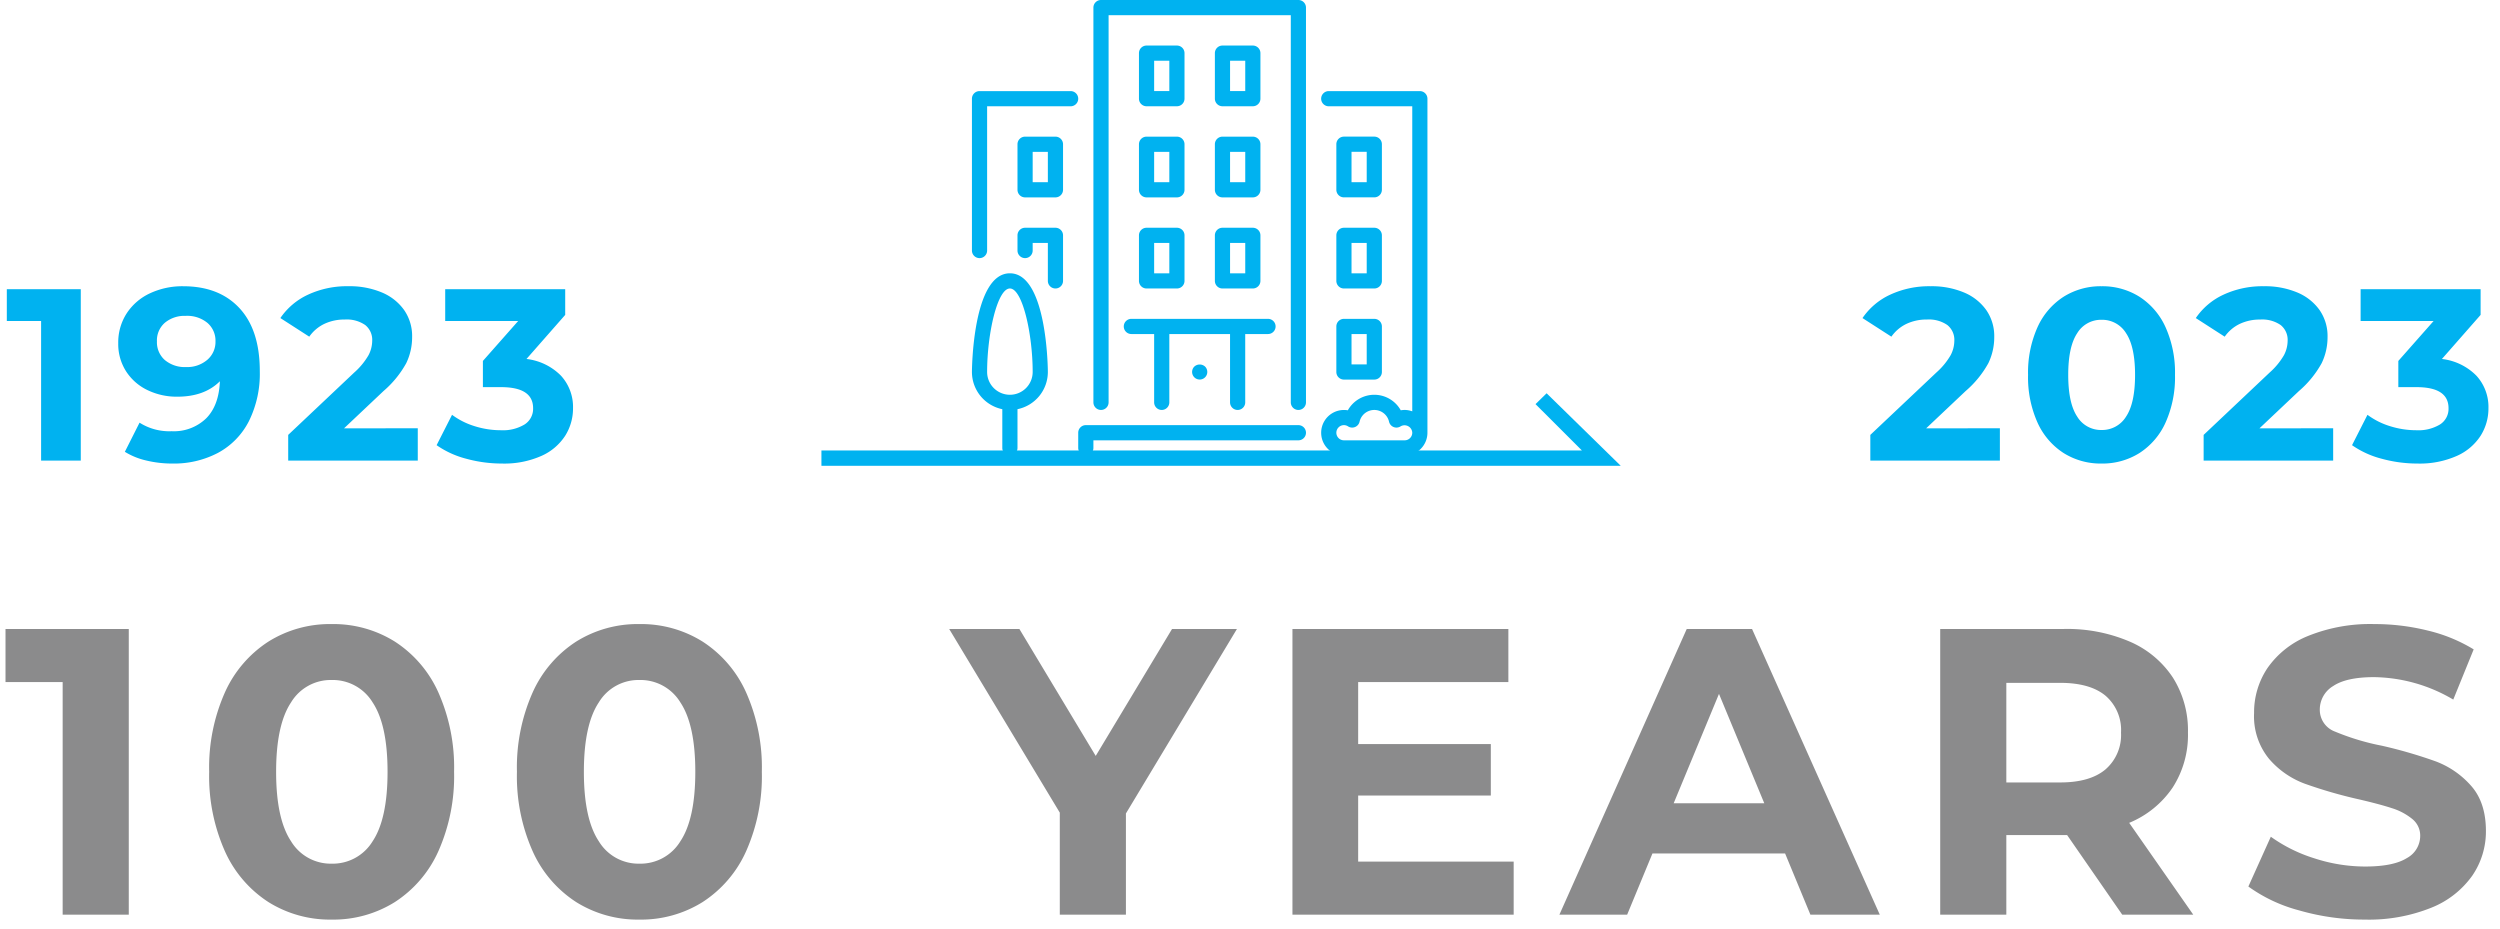 <svg xmlns="http://www.w3.org/2000/svg" width="490" height="182"><path data-name="長方形 148318" fill="none" opacity=".5" d="M0 0h490v182H0z"/><g data-name="グループ 163971"><g data-name="グループ 163968"><g data-name="グループ 5032"><g data-name="グループ 5035"><path data-name="パス 6119" d="M304.59 91.299H161V88.29h149.048l-9.086-9.081 2.174-2.127 14.529 14.217Z" fill="#00b2f0" fill-rule="evenodd"/><g data-name="グループ 5024"><g data-name="グループ 5023"><g data-name="グループ 5022" fill="#00b2f0"><path data-name="パス 8498" d="M254.483 83.327H212.82a1.489 1.489 0 0 0-1.488 1.488v2.976a1.488 1.488 0 1 0 2.976 0v-1.488h40.176a1.488 1.488 0 0 0 0-2.976Z"/><path data-name="パス 8499" d="M223.236 37.2a1.489 1.489 0 0 0 1.488 1.488h5.952a1.489 1.489 0 0 0 1.488-1.488v-8.928a1.489 1.489 0 0 0-1.488-1.488h-5.952a1.489 1.489 0 0 0-1.488 1.488V37.2Zm2.976-7.44h2.976v5.952h-2.976Z"/><path data-name="パス 8500" d="M209.844 17.856h-17.856a1.489 1.489 0 0 0-1.488 1.488v29.76a1.488 1.488 0 1 0 2.976 0V20.832h16.368a1.488 1.488 0 0 0 0-2.976Z"/><path data-name="パス 8501" d="M261.923 72.911a1.489 1.489 0 0 0 1.488 1.488h5.952a1.489 1.489 0 0 0 1.488-1.488v-8.928a1.489 1.489 0 0 0-1.488-1.488h-5.952a1.489 1.489 0 0 0-1.488 1.488Zm2.976-7.44h2.976v5.952h-2.976Z"/><path data-name="パス 8502" d="M197.94 53.567c-7.355 0-7.44 19.15-7.44 19.344a7.453 7.453 0 0 0 5.952 7.29v7.59a1.488 1.488 0 0 0 2.976 0v-7.59a7.453 7.453 0 0 0 5.952-7.29c0-.194-.08-19.344-7.44-19.344Zm0 23.808a4.469 4.469 0 0 1-4.464-4.464c0-7.413 1.991-16.368 4.464-16.368s4.464 8.955 4.464 16.368a4.469 4.469 0 0 1-4.464 4.464Z"/><path data-name="パス 8503" d="M206.868 44.64h-5.952a1.489 1.489 0 0 0-1.488 1.488v2.976a1.488 1.488 0 1 0 2.976 0v-1.488h2.976v7.44a1.488 1.488 0 0 0 2.976 0v-8.928a1.488 1.488 0 0 0-1.488-1.488Z"/><path data-name="パス 8504" d="M263.411 38.683h5.952a1.489 1.489 0 0 0 1.488-1.488v-8.928a1.489 1.489 0 0 0-1.488-1.488h-5.952a1.489 1.489 0 0 0-1.488 1.488v8.928a1.489 1.489 0 0 0 1.488 1.488Zm1.488-8.928h2.976v5.952h-2.976Z"/><path data-name="パス 8505" d="M206.868 26.784h-5.952a1.489 1.489 0 0 0-1.488 1.488V37.2a1.489 1.489 0 0 0 1.488 1.488h5.952a1.489 1.489 0 0 0 1.488-1.488v-8.928a1.488 1.488 0 0 0-1.488-1.488Zm-1.488 8.928h-2.976V29.76h2.976v5.952Z"/><path data-name="パス 8506" d="M238.116 37.2a1.489 1.489 0 0 0 1.488 1.488h5.952a1.489 1.489 0 0 0 1.488-1.488v-8.928a1.489 1.489 0 0 0-1.488-1.488h-5.952a1.489 1.489 0 0 0-1.488 1.488V37.2Zm2.976-7.44h2.976v5.952h-2.976V29.76Z"/><path data-name="パス 8507" d="M278.291 17.856h-17.856a1.488 1.488 0 1 0 0 2.976h16.368v59.793a4.251 4.251 0 0 0-2.253-.207 5.942 5.942 0 0 0-10.374 0 4.374 4.374 0 0 0-.763-.062 4.464 4.464 0 0 0 0 8.928h11.9a4.469 4.469 0 0 0 4.464-4.464V19.344a1.489 1.489 0 0 0-1.486-1.488Zm-2.978 68.447h-11.9a1.488 1.488 0 0 1 0-2.976 1.47 1.47 0 0 1 .806.243 1.488 1.488 0 0 0 2.256-.915 2.964 2.964 0 0 1 5.779 0 1.488 1.488 0 0 0 2.256.915 1.517 1.517 0 0 1 2.294 1.245 1.491 1.491 0 0 1-1.491 1.488Z"/><path data-name="パス 8508" d="M239.604 20.827h5.952a1.489 1.489 0 0 0 1.488-1.488v-8.923a1.489 1.489 0 0 0-1.488-1.488h-5.952a1.489 1.489 0 0 0-1.488 1.488v8.928a1.489 1.489 0 0 0 1.488 1.483Zm1.488-8.928h2.976v5.952h-2.976v-5.947Z"/><path data-name="パス 8509" d="M238.116 55.056a1.489 1.489 0 0 0 1.488 1.488h5.952a1.489 1.489 0 0 0 1.488-1.488v-8.928a1.489 1.489 0 0 0-1.488-1.488h-5.952a1.489 1.489 0 0 0-1.488 1.488v8.928Zm2.976-7.44h2.976v5.952h-2.976v-5.952Z"/><path data-name="パス 8510" d="M224.724 20.827h5.952a1.489 1.489 0 0 0 1.488-1.488v-8.923a1.489 1.489 0 0 0-1.488-1.488h-5.952a1.489 1.489 0 0 0-1.488 1.488v8.928a1.488 1.488 0 0 0 1.488 1.483Zm1.488-8.928h2.976v5.952h-2.976Z"/><path data-name="パス 8511" d="M234.085 71.854a1.488 1.488 0 1 0 2.113 0 1.565 1.565 0 0 0-2.113 0Z"/><path data-name="パス 8512" d="M223.236 55.056a1.489 1.489 0 0 0 1.488 1.488h5.952a1.489 1.489 0 0 0 1.488-1.488v-8.928a1.489 1.489 0 0 0-1.488-1.488h-5.952a1.489 1.489 0 0 0-1.488 1.488v8.928Zm2.976-7.44h2.976v5.952h-2.976Z"/><path data-name="パス 8513" d="M220.26 63.983a1.489 1.489 0 0 0 1.488 1.488h4.464v13.392a1.488 1.488 0 1 0 2.976 0V65.471h11.9v13.392a1.488 1.488 0 1 0 2.976 0V65.471h4.464a1.488 1.488 0 1 0 0-2.976h-26.78a1.489 1.489 0 0 0-1.488 1.488Z"/><path data-name="パス 8514" d="M261.923 55.056a1.489 1.489 0 0 0 1.488 1.488h5.952a1.489 1.489 0 0 0 1.488-1.488v-8.928a1.489 1.489 0 0 0-1.488-1.488h-5.952a1.489 1.489 0 0 0-1.488 1.488Zm2.976-7.44h2.976v5.952h-2.976Z"/><path data-name="パス 8515" d="M254.483 0h-38.687a1.489 1.489 0 0 0-1.488 1.488v77.375a1.488 1.488 0 1 0 2.976 0V2.976h35.712v75.887a1.488 1.488 0 1 0 2.976 0V1.488A1.488 1.488 0 0 0 254.483 0Z"/></g></g></g></g></g></g><path data-name="パス 8765" d="M25.24 123.279v56H12.28v-45.6H1.08v-10.4ZM65 180.239a22.706 22.706 0 0 1-12.4-3.44 23.085 23.085 0 0 1-8.52-9.96 36.15 36.15 0 0 1-3.08-15.56 36.15 36.15 0 0 1 3.08-15.56 23.085 23.085 0 0 1 8.52-9.96 22.706 22.706 0 0 1 12.4-3.44 22.706 22.706 0 0 1 12.4 3.44 23.085 23.085 0 0 1 8.52 9.96 36.15 36.15 0 0 1 3.08 15.56 36.15 36.15 0 0 1-3.08 15.56 23.085 23.085 0 0 1-8.52 9.96 22.706 22.706 0 0 1-12.4 3.44Zm0-10.96a9.158 9.158 0 0 0 8.04-4.4q2.92-4.4 2.92-13.6t-2.92-13.6a9.158 9.158 0 0 0-8.04-4.4 9.09 9.09 0 0 0-7.96 4.4q-2.92 4.4-2.92 13.6t2.92 13.6a9.09 9.09 0 0 0 7.96 4.4Zm60.32 10.96a22.706 22.706 0 0 1-12.4-3.44 23.085 23.085 0 0 1-8.52-9.96 36.15 36.15 0 0 1-3.08-15.56 36.15 36.15 0 0 1 3.08-15.56 23.085 23.085 0 0 1 8.52-9.96 22.706 22.706 0 0 1 12.4-3.44 22.706 22.706 0 0 1 12.4 3.44 23.085 23.085 0 0 1 8.52 9.96 36.15 36.15 0 0 1 3.08 15.56 36.15 36.15 0 0 1-3.08 15.56 23.085 23.085 0 0 1-8.52 9.96 22.706 22.706 0 0 1-12.4 3.44Zm0-10.96a9.158 9.158 0 0 0 8.04-4.4q2.92-4.4 2.92-13.6t-2.92-13.6a9.158 9.158 0 0 0-8.04-4.4 9.09 9.09 0 0 0-7.96 4.4q-2.92 4.4-2.92 13.6t2.92 13.6a9.09 9.09 0 0 0 7.96 4.4Zm95.36-9.84v19.84h-12.96v-20l-21.68-36h13.76l14.96 24.88 14.96-24.88h12.72Zm76 9.44v10.4h-43.36v-56h42.32v10.4H266.2v12.16h26v10.08h-26v12.96Zm53.2-1.6h-26l-4.96 12h-13.28l24.96-56h12.8l25.04 56h-13.6Zm-4.08-9.84-8.88-21.44-8.88 21.44Zm70.16 21.84-10.8-15.6h-11.92v15.6h-12.96v-56h24.24a31.109 31.109 0 0 1 12.92 2.48 19.2 19.2 0 0 1 8.44 7.04 19.394 19.394 0 0 1 2.96 10.8 19.007 19.007 0 0 1-3 10.76 19.015 19.015 0 0 1-8.52 6.92l12.56 18Zm-.24-35.68a8.87 8.87 0 0 0-3.04-7.24q-3.04-2.52-8.88-2.52h-10.56v19.52h10.56q5.84 0 8.88-2.56a8.9 8.9 0 0 0 3.04-7.2Zm47.76 36.64a45.818 45.818 0 0 1-12.84-1.8 30.114 30.114 0 0 1-9.96-4.68l4.4-9.76a29.858 29.858 0 0 0 8.56 4.24 32.152 32.152 0 0 0 9.92 1.6q5.52 0 8.16-1.64a4.955 4.955 0 0 0 2.64-4.36 4.168 4.168 0 0 0-1.56-3.32 11.826 11.826 0 0 0-4-2.12q-2.44-.8-6.6-1.76a91.236 91.236 0 0 1-10.48-3.04 17.027 17.027 0 0 1-7-4.88 13.178 13.178 0 0 1-2.92-8.96 15.586 15.586 0 0 1 2.64-8.84 17.759 17.759 0 0 1 7.96-6.28 32.481 32.481 0 0 1 13-2.32 43.046 43.046 0 0 1 10.48 1.28 30.96 30.96 0 0 1 8.96 3.68l-4 9.84a31.225 31.225 0 0 0-15.52-4.4q-5.44 0-8.04 1.76a5.372 5.372 0 0 0-2.6 4.64 4.537 4.537 0 0 0 3 4.28 47.1 47.1 0 0 0 9.16 2.76 91.237 91.237 0 0 1 10.48 3.04 17.355 17.355 0 0 1 7 4.8q2.92 3.28 2.92 8.88a15.291 15.291 0 0 1-2.68 8.76 18.006 18.006 0 0 1-8.04 6.28 32.776 32.776 0 0 1-13.04 2.32Z" fill="#8b8b8c"/><g data-name="グループ 163969"><path data-name="パス 8766" d="M391.976 83.943v6.336h-25.392v-5.04l12.96-12.24a13.763 13.763 0 0 0 2.784-3.384 6.156 6.156 0 0 0 .72-2.808 3.713 3.713 0 0 0-1.368-3.1 6.366 6.366 0 0 0-4.008-1.08 9.2 9.2 0 0 0-3.984.84 7.629 7.629 0 0 0-2.976 2.52l-5.664-3.644a13.287 13.287 0 0 1 5.424-4.584 18.115 18.115 0 0 1 7.92-1.656 16.283 16.283 0 0 1 6.552 1.224 10.1 10.1 0 0 1 4.368 3.452 8.942 8.942 0 0 1 1.56 5.256 11.716 11.716 0 0 1-1.152 5.144 19.771 19.771 0 0 1-4.464 5.472l-7.728 7.3Zm19.924 6.912a13.624 13.624 0 0 1-7.44-2.064 13.851 13.851 0 0 1-5.112-5.976 21.69 21.69 0 0 1-1.848-9.336 21.69 21.69 0 0 1 1.848-9.336 13.851 13.851 0 0 1 5.112-5.976 13.624 13.624 0 0 1 7.44-2.064 13.624 13.624 0 0 1 7.44 2.064 13.851 13.851 0 0 1 5.112 5.976 21.69 21.69 0 0 1 1.848 9.336 21.69 21.69 0 0 1-1.848 9.336 13.851 13.851 0 0 1-5.112 5.976 13.624 13.624 0 0 1-7.44 2.064Zm0-6.576a5.5 5.5 0 0 0 4.82-2.64q1.752-2.64 1.752-8.16t-1.752-8.16a5.5 5.5 0 0 0-4.82-2.64 5.454 5.454 0 0 0-4.776 2.64q-1.752 2.64-1.752 8.16t1.748 8.16a5.454 5.454 0 0 0 4.78 2.64Zm45.4-.336v6.336h-25.388v-5.04l12.96-12.24a13.763 13.763 0 0 0 2.784-3.384 6.156 6.156 0 0 0 .72-2.808 3.713 3.713 0 0 0-1.368-3.1A6.366 6.366 0 0 0 443 62.631a9.2 9.2 0 0 0-3.984.84 7.629 7.629 0 0 0-2.976 2.52l-5.664-3.648a13.287 13.287 0 0 1 5.424-4.584 18.115 18.115 0 0 1 7.92-1.656 16.283 16.283 0 0 1 6.552 1.224 10.1 10.1 0 0 1 4.368 3.452 8.942 8.942 0 0 1 1.56 5.26 11.716 11.716 0 0 1-1.152 5.14 19.771 19.771 0 0 1-4.464 5.472l-7.728 7.3Zm21.316-13.584a11.31 11.31 0 0 1 6.768 3.288 9.064 9.064 0 0 1 2.352 6.36 10.037 10.037 0 0 1-1.536 5.4 10.7 10.7 0 0 1-4.68 3.96 17.928 17.928 0 0 1-7.7 1.488 26.427 26.427 0 0 1-6.984-.936A17.99 17.99 0 0 1 461 87.255l3.024-5.952a14.651 14.651 0 0 0 4.44 2.232 17.111 17.111 0 0 0 5.16.792 8.179 8.179 0 0 0 4.608-1.128 3.624 3.624 0 0 0 1.68-3.192q0-4.128-6.288-4.128h-3.552v-5.136l6.912-7.824H462.68v-6.24h23.52v5.04Z" fill="#00b2f0"/><g data-name="グループ 4714"><g data-name="グループ 4465"><path data-name="パス 8767" d="M15.832 56.679v33.6H8.056v-27.36h-6.72v-6.24Zm20.068-.576q7.056 0 11.04 4.3t3.98 12.356a20.867 20.867 0 0 1-2.136 9.792 14.525 14.525 0 0 1-6.024 6.192 18.508 18.508 0 0 1-8.976 2.112 21.5 21.5 0 0 1-5.136-.6 13.824 13.824 0 0 1-4.176-1.7l2.88-5.712a10.882 10.882 0 0 0 6.288 1.676 9.1 9.1 0 0 0 6.768-2.52q2.5-2.52 2.688-7.272-3.024 3.024-8.352 3.024a13.108 13.108 0 0 1-5.856-1.3 10.231 10.231 0 0 1-4.176-3.672 9.9 9.9 0 0 1-1.536-5.5 10.467 10.467 0 0 1 1.68-5.9 10.959 10.959 0 0 1 4.584-3.912 14.961 14.961 0 0 1 6.46-1.364Zm.576 15.84a6.051 6.051 0 0 0 4.152-1.416 4.612 4.612 0 0 0 1.608-3.624 4.6 4.6 0 0 0-1.56-3.6 6.223 6.223 0 0 0-4.3-1.392 5.994 5.994 0 0 0-4.056 1.344 4.566 4.566 0 0 0-1.56 3.648 4.638 4.638 0 0 0 1.56 3.676 6.071 6.071 0 0 0 4.152 1.364Zm45.408 12v6.336H56.488v-5.04l12.96-12.24a13.763 13.763 0 0 0 2.784-3.384 6.156 6.156 0 0 0 .72-2.808 3.713 3.713 0 0 0-1.368-3.1 6.366 6.366 0 0 0-4.008-1.08 9.2 9.2 0 0 0-3.984.84 7.629 7.629 0 0 0-2.976 2.52l-5.664-3.648a13.287 13.287 0 0 1 5.424-4.584 18.115 18.115 0 0 1 7.92-1.656 16.283 16.283 0 0 1 6.552 1.224 10.1 10.1 0 0 1 4.368 3.456 8.942 8.942 0 0 1 1.56 5.256 11.716 11.716 0 0 1-1.152 5.144 19.771 19.771 0 0 1-4.464 5.472l-7.728 7.3Zm21.308-13.584a11.31 11.31 0 0 1 6.768 3.288 9.064 9.064 0 0 1 2.352 6.36 10.037 10.037 0 0 1-1.536 5.4 10.7 10.7 0 0 1-4.68 3.96 17.928 17.928 0 0 1-7.7 1.488 26.427 26.427 0 0 1-6.988-.936 17.99 17.99 0 0 1-5.832-2.664l3.024-5.952a14.651 14.651 0 0 0 4.44 2.232 17.111 17.111 0 0 0 5.16.792 8.179 8.179 0 0 0 4.608-1.128 3.624 3.624 0 0 0 1.68-3.192q0-4.128-6.288-4.128h-3.552v-5.136l6.912-7.824h-14.3v-6.24h23.52v5.04Z" fill="#00b2f0"/></g></g></g></g></svg>